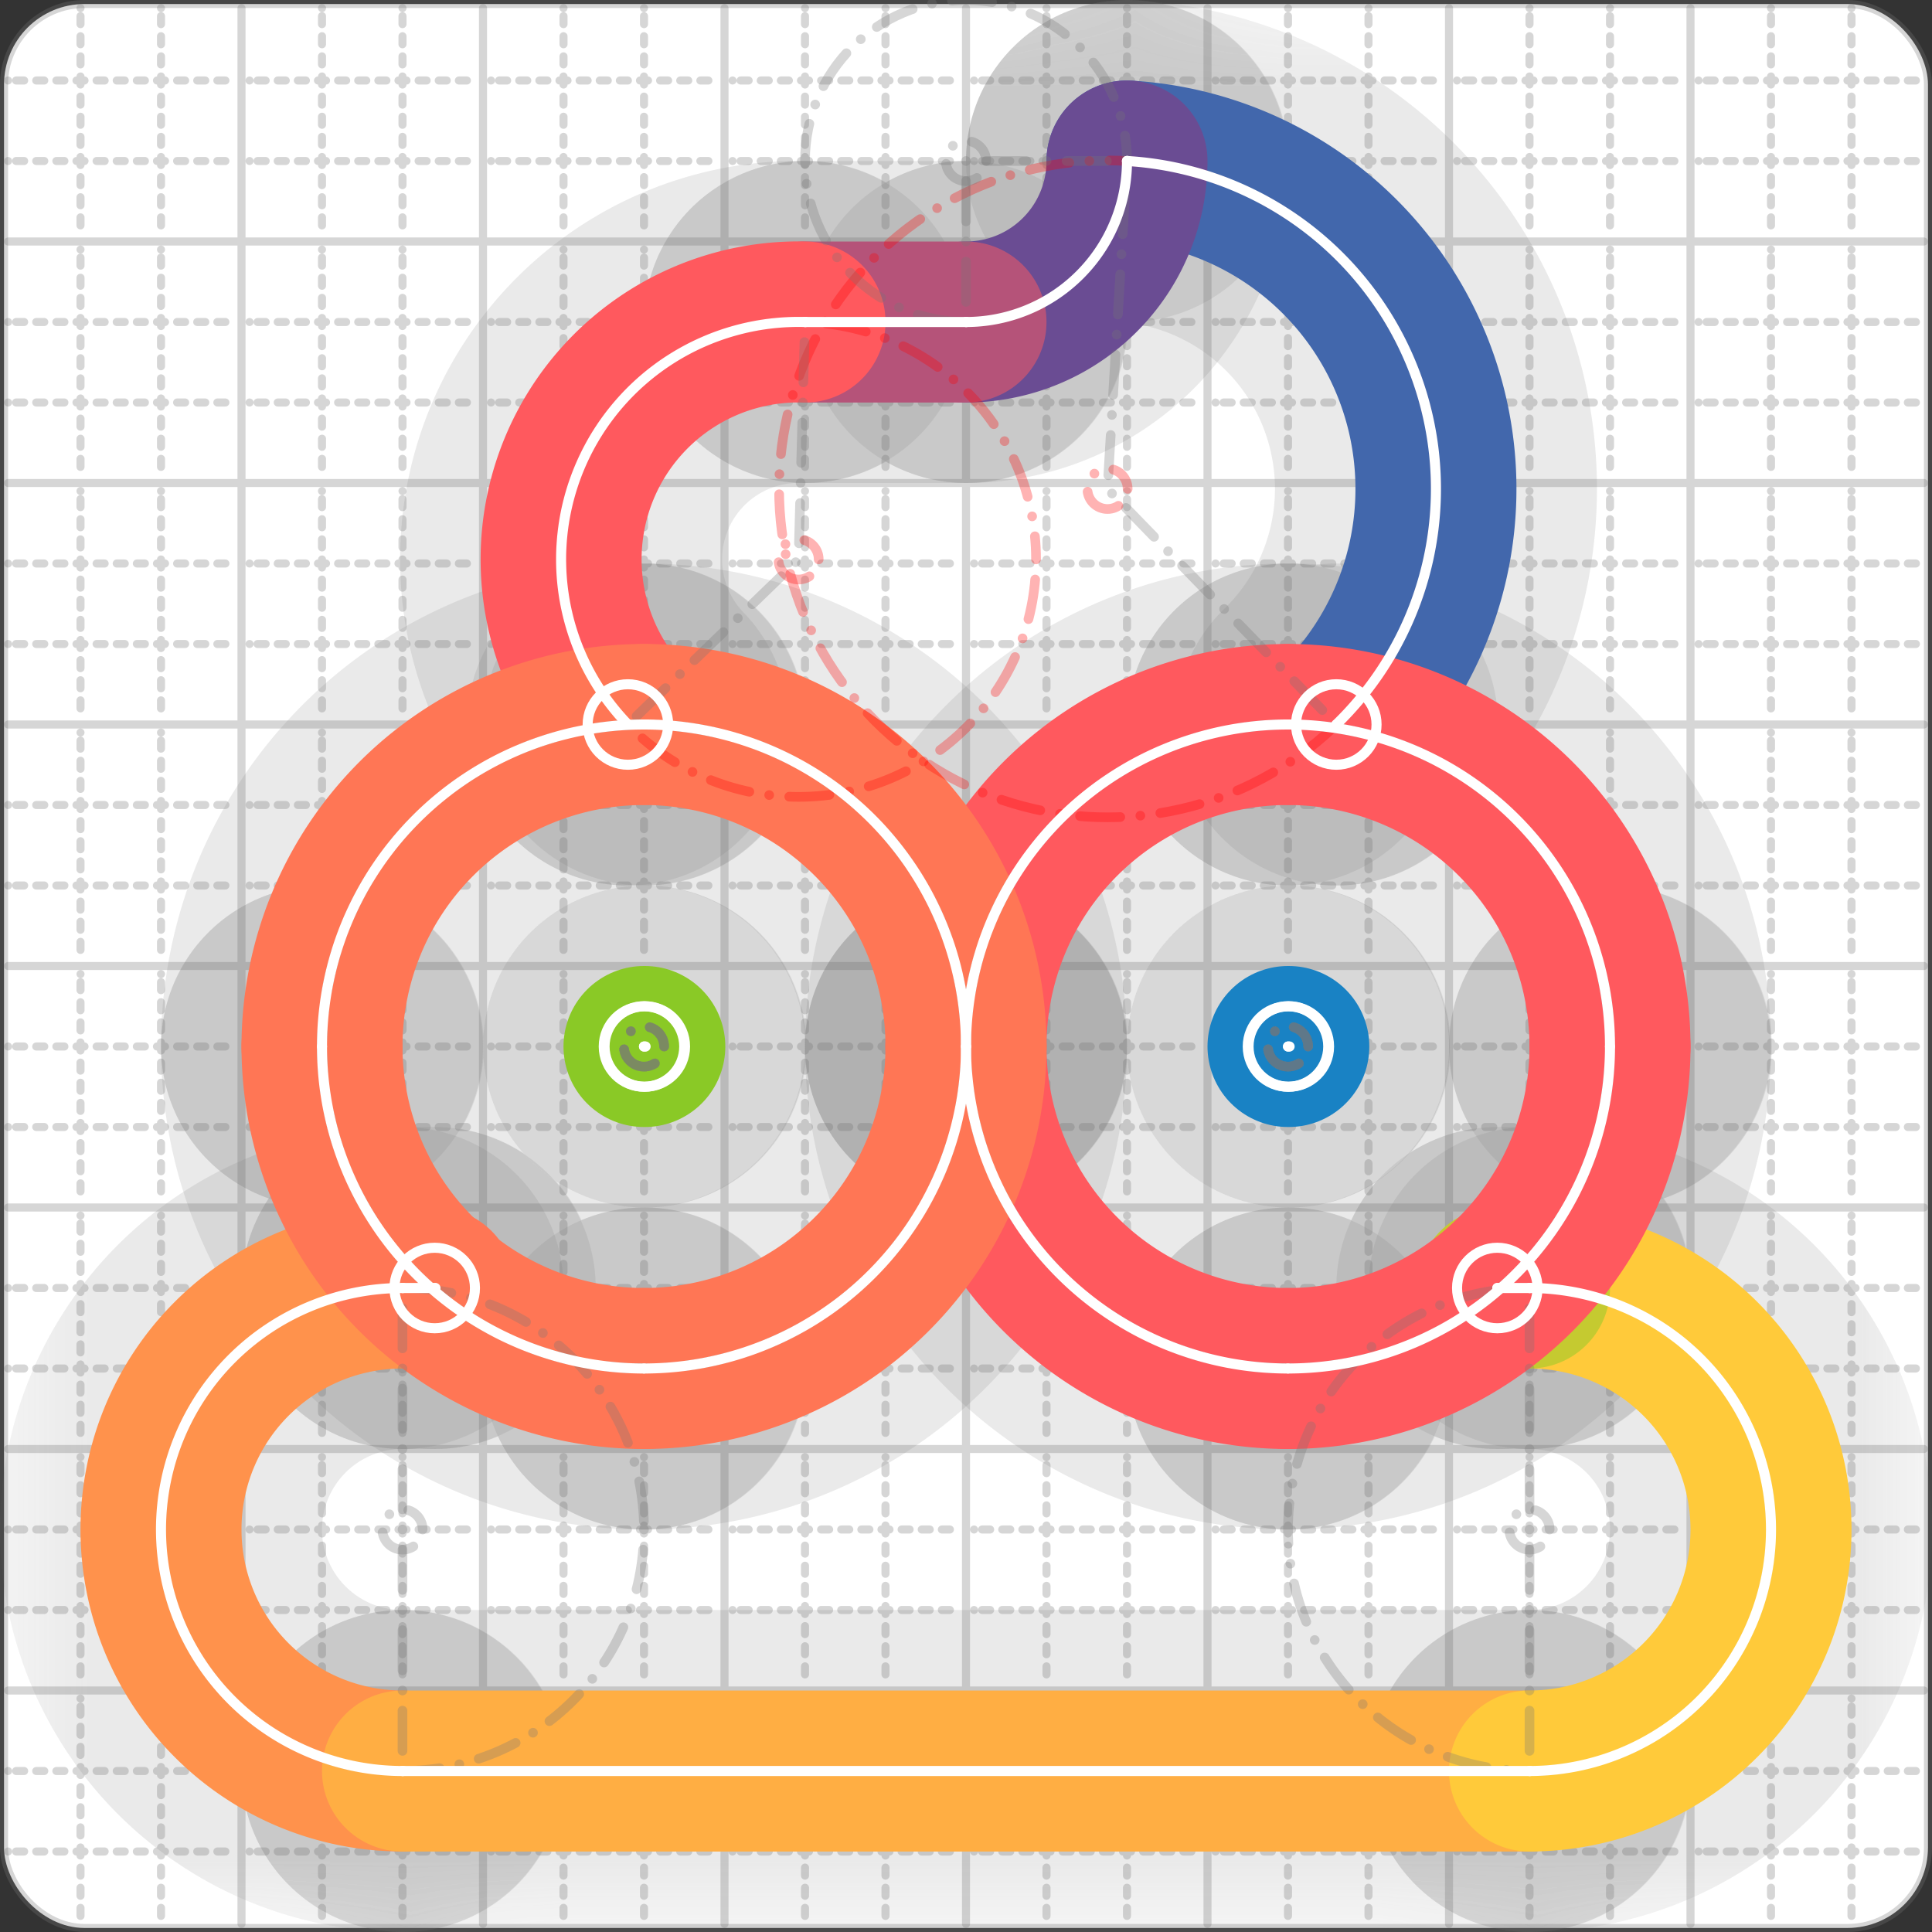 <svg xmlns="http://www.w3.org/2000/svg" width="24" height="24" viewBox="0 0 24 24" fill="none" stroke="currentColor" stroke-width="2" stroke-linecap="round" stroke-linejoin="round"><rect x="0" y="0" width="24" height="24" fill="#333333" stroke="none"/><style>
  @media screen and (prefers-color-scheme: light) {
    .svg-preview-grid-rect { fill: none }
  }
  @media screen and (prefers-color-scheme: dark) {
    .svg-preview-grid-rect { fill: none }
    .svg
    .svg-preview-grid-group,
    .svg-preview-radii-group,
    .svg-preview-shadow-mask-group,
    .svg-preview-shadow-group {
      stroke: #fff;
    }
  }
</style><g class="svg-preview-grid-group" stroke-linecap="butt" stroke-width="0.1" stroke="#777" stroke-opacity="0.3"><rect class="svg-preview-grid-rect" width="23.9" height="23.9" x="0.05" y="0.05" rx="1" fill="#fff"></rect><path stroke-dasharray="0 0.1 0.1 0.15 0.1 0.15 0.1 0.15 0.1 0.15 0.1 0.15 0.1 0.15 0.1 0.15 0.1 0.15 0.1 0.15 0.1 0.15 0.1 0.15 0 0.15" stroke-width="0.1" d="M0.1 1h23.8M1 0.1v23.8M0.1 2h23.8M2 0.1v23.8M0.1 4h23.8M4 0.1v23.8M0.1 5h23.8M5 0.1v23.8M0.1 7h23.8M7 0.1v23.8M0.1 8h23.8M8 0.1v23.8M0.1 10h23.8M10 0.1v23.8M0.1 11h23.8M11 0.1v23.8M0.1 13h23.8M13 0.1v23.8M0.1 14h23.8M14 0.1v23.8M0.1 16h23.8M16 0.1v23.8M0.1 17h23.8M17 0.1v23.8M0.1 19h23.8M19 0.1v23.8M0.1 20h23.8M20 0.1v23.8M0.1 22h23.8M22 0.1v23.8M0.1 23h23.8M23 0.1v23.8"></path><path d="M0.1 3h23.8M3 0.1v23.8M0.1 6h23.8M6 0.1v23.8M0.1 9h23.8M9 0.1v23.8M0.1 12h23.8M12 0.1v23.8M0.1 15h23.8M15 0.1v23.8M0.1 18h23.8M18 0.1v23.8M0.1 21h23.8M21 0.1v23.8"></path></g><g class="svg-preview-shadow-mask-group" stroke-width="4" stroke="#777" stroke-opacity="0.15"><mask id="svg-preview-shadow-mask-0" maskUnits="userSpaceOnUse" stroke-opacity="1" stroke-width="4" stroke="#000"><rect x="0" y="0" width="24" height="24" fill="#fff" stroke="none" rx="1"></rect><path d="M16 13h.01M16.01 13h.01"></path></mask><mask id="svg-preview-shadow-mask-1" maskUnits="userSpaceOnUse" stroke-opacity="1" stroke-width="4" stroke="#000"><rect x="0" y="0" width="24" height="24" fill="#fff" stroke="none" rx="1"></rect><path d="M16.6 9h.01M14 2h.01M12 4h.01M10 4h.01M7.8 9h.01"></path></mask><mask id="svg-preview-shadow-mask-2" maskUnits="userSpaceOnUse" stroke-opacity="1" stroke-width="4" stroke="#000"><rect x="0" y="0" width="24" height="24" fill="#fff" stroke="none" rx="1"></rect><path d="M5.4 16h.01M5 16h.01M5 22h.01M19 22h.01M19 16h.01M18.6 16h.01"></path></mask><mask id="svg-preview-shadow-mask-3" maskUnits="userSpaceOnUse" stroke-opacity="1" stroke-width="4" stroke="#000"><rect x="0" y="0" width="24" height="24" fill="#fff" stroke="none" rx="1"></rect><path d="M8 13h.01M8.01 13h.01"></path></mask><mask id="svg-preview-shadow-mask-4" maskUnits="userSpaceOnUse" stroke-opacity="1" stroke-width="4" stroke="#000"><rect x="0" y="0" width="24" height="24" fill="#fff" stroke="none" rx="1"></rect><path d="M16 9h.01M20 13h.01M16 17h.01M12 13h.01"></path></mask><mask id="svg-preview-shadow-mask-5" maskUnits="userSpaceOnUse" stroke-opacity="1" stroke-width="4" stroke="#000"><rect x="0" y="0" width="24" height="24" fill="#fff" stroke="none" rx="1"></rect><path d="M8 9h.01M12 13h.01M8 17h.01M4 13h.01"></path></mask></g><g class="svg-preview-shadow-group" stroke-width="4" stroke="#777" stroke-opacity="0.15"><path mask="url(#svg-preview-shadow-mask-0)" d="M 16 13 L 16.01 13"></path><path mask="url(#svg-preview-shadow-mask-1)" d="M 16.6 9 A4.08 4.08 0 0 0 14 2"></path><path mask="url(#svg-preview-shadow-mask-1)" d="M 14 2 A2 2 0 0 1 12 4"></path><path mask="url(#svg-preview-shadow-mask-1)" d="M 12 4 L 10 4"></path><path mask="url(#svg-preview-shadow-mask-1)" d="M 10 4 A2.95 2.95 0 0 0 7.8 9"></path><path mask="url(#svg-preview-shadow-mask-2)" d="M 5.4 16 L 5 16"></path><path mask="url(#svg-preview-shadow-mask-2)" d="M 5 16 A3 3 0 1 0 5 22"></path><path mask="url(#svg-preview-shadow-mask-2)" d="M 5 22 L 19 22"></path><path mask="url(#svg-preview-shadow-mask-2)" d="M 19 22 A3 3 0 1 0 19 16"></path><path mask="url(#svg-preview-shadow-mask-2)" d="M 19 16 L 18.6 16"></path><path mask="url(#svg-preview-shadow-mask-3)" d="M 8 13 L 8.01 13"></path><path mask="url(#svg-preview-shadow-mask-4)" d="M 16 9 A4 4 0 0 1 20 13"></path><path mask="url(#svg-preview-shadow-mask-4)" d="M 20 13 A4 4 0 0 1 16 17"></path><path mask="url(#svg-preview-shadow-mask-4)" d="M 16 17 A4 4 0 0 1 12 13"></path><path mask="url(#svg-preview-shadow-mask-4)" d="M 12 13 A4 4 0 0 1 16 9"></path><path mask="url(#svg-preview-shadow-mask-5)" d="M 8 9 A4 4 0 0 1 12 13"></path><path mask="url(#svg-preview-shadow-mask-5)" d="M 12 13 A4 4 0 0 1 8 17"></path><path mask="url(#svg-preview-shadow-mask-5)" d="M 8 17 A4 4 0 0 1 4 13"></path><path mask="url(#svg-preview-shadow-mask-5)" d="M 4 13 A4 4 0 0 1 8 9"></path><path d="M16 13h.01M16.01 13h.01M16.6 9h.01M14 2h.01M12 4h.01M10 4h.01M7.8 9h.01M5.4 16h.01M5 16h.01M5 22h.01M19 22h.01M19 16h.01M18.6 16h.01M8 13h.01M8.01 13h.01M16 9h.01M20 13h.01M16 17h.01M12 13h.01M8 9h.01M8 17h.01M4 13h.01"></path></g><g class="svg-preview-handles-group" stroke-width="0.12" stroke="#777" stroke-opacity="0.6"></g><g class="svg-preview-colored-path-group"><path d="M 16 13 L 16.01 13" stroke="#1982c4"></path><path d="M 16.6 9 A4.08 4.08 0 0 0 14 2" stroke="#4267AC"></path><path d="M 14 2 A2 2 0 0 1 12 4" stroke="#6a4c93"></path><path d="M 12 4 L 10 4" stroke="#B55379"></path><path d="M 10 4 A2.95 2.95 0 0 0 7.8 9" stroke="#FF595E"></path><path d="M 5.4 16 L 5 16" stroke="#FF7655"></path><path d="M 5 16 A3 3 0 1 0 5 22" stroke="#ff924c"></path><path d="M 5 22 L 19 22" stroke="#FFAE43"></path><path d="M 19 22 A3 3 0 1 0 19 16" stroke="#ffca3a"></path><path d="M 19 16 L 18.6 16" stroke="#C5CA30"></path><path d="M 8 13 L 8.01 13" stroke="#8ac926"></path><path d="M 16 9 A4 4 0 0 1 20 13" stroke="#FF595E"></path><path d="M 20 13 A4 4 0 0 1 16 17" stroke="#FF595E"></path><path d="M 16 17 A4 4 0 0 1 12 13" stroke="#FF595E"></path><path d="M 12 13 A4 4 0 0 1 16 9" stroke="#FF595E"></path><path d="M 8 9 A4 4 0 0 1 12 13" stroke="#FF7655"></path><path d="M 12 13 A4 4 0 0 1 8 17" stroke="#FF7655"></path><path d="M 8 17 A4 4 0 0 1 4 13" stroke="#FF7655"></path><path d="M 4 13 A4 4 0 0 1 8 9" stroke="#FF7655"></path></g><g class="svg-preview-radii-group" stroke-width="0.12" stroke-dasharray="0 0.25 0.25" stroke="#777" stroke-opacity="0.3"><path d="M16.6 9 13.758 6.073 14 2"></path><circle cy="6.073" cx="13.758" r="0.25" stroke-dasharray="0" stroke="red"></circle><circle cy="6.073" cx="13.758" r="4.08" stroke="red"></circle><path d="M14 2 12 2 12 4"></path><circle cy="2" cx="12" r="0.25" stroke-dasharray="0"></circle><circle cy="2" cx="12" r="2"></circle><path d="M10 4 9.92 6.949 7.8 9"></path><circle cy="6.949" cx="9.92" r="0.25" stroke-dasharray="0" stroke="red"></circle><circle cy="6.949" cx="9.92" r="2.95" stroke="red"></circle><path d="M5 16 5 19 5 22"></path><circle cy="19" cx="5" r="0.25" stroke-dasharray="0"></circle><circle cy="19" cx="5" r="3"></circle><path d="M19 22 19 19 19 16"></path><circle cy="19" cx="19" r="0.25" stroke-dasharray="0"></circle><circle cy="19" cx="19" r="3"></circle><circle cy="13" cx="16" r="0.25" stroke-dasharray="0"></circle><circle cy="13" cx="16" r="4"></circle><circle cy="13" cx="16" r="0.25" stroke-dasharray="0"></circle><circle cy="13" cx="16" r="4"></circle><circle cy="13" cx="16" r="0.25" stroke-dasharray="0"></circle><circle cy="13" cx="16" r="4"></circle><circle cy="13" cx="16" r="0.25" stroke-dasharray="0"></circle><circle cy="13" cx="16" r="4"></circle><circle cy="13" cx="8" r="0.25" stroke-dasharray="0"></circle><circle cy="13" cx="8" r="4"></circle><circle cy="13" cx="8" r="0.25" stroke-dasharray="0"></circle><circle cy="13" cx="8" r="4"></circle><circle cy="13" cx="8" r="0.25" stroke-dasharray="0"></circle><circle cy="13" cx="8" r="4"></circle><circle cy="13" cx="8" r="0.25" stroke-dasharray="0"></circle><circle cy="13" cx="8" r="4"></circle></g><g class="svg-preview-control-path-marker-mask-group" stroke-width="1" stroke="#000"><mask id="svg-preview-control-path-marker-mask-0" maskUnits="userSpaceOnUse"><rect x="0" y="0" width="24" height="24" fill="#fff" stroke="none" rx="1"></rect><path d="M16 13h.01"></path><path d="M16.01 13h.01"></path></mask><mask id="svg-preview-control-path-marker-mask-1" maskUnits="userSpaceOnUse"><rect x="0" y="0" width="24" height="24" fill="#fff" stroke="none" rx="1"></rect><path d="M16.6 9h.01"></path><path d="M14 2h.01"></path></mask><mask id="svg-preview-control-path-marker-mask-2" maskUnits="userSpaceOnUse"><rect x="0" y="0" width="24" height="24" fill="#fff" stroke="none" rx="1"></rect><path d="M14 2h.01"></path><path d="M12 4h.01"></path></mask><mask id="svg-preview-control-path-marker-mask-3" maskUnits="userSpaceOnUse"><rect x="0" y="0" width="24" height="24" fill="#fff" stroke="none" rx="1"></rect><path d="M12 4h.01"></path><path d="M10 4h.01"></path></mask><mask id="svg-preview-control-path-marker-mask-4" maskUnits="userSpaceOnUse"><rect x="0" y="0" width="24" height="24" fill="#fff" stroke="none" rx="1"></rect><path d="M10 4h.01"></path><path d="M7.8 9h.01"></path></mask><mask id="svg-preview-control-path-marker-mask-5" maskUnits="userSpaceOnUse"><rect x="0" y="0" width="24" height="24" fill="#fff" stroke="none" rx="1"></rect><path d="M5.4 16h.01"></path><path d="M5 16h.01"></path></mask><mask id="svg-preview-control-path-marker-mask-6" maskUnits="userSpaceOnUse"><rect x="0" y="0" width="24" height="24" fill="#fff" stroke="none" rx="1"></rect><path d="M5 16h.01"></path><path d="M5 22h.01"></path></mask><mask id="svg-preview-control-path-marker-mask-7" maskUnits="userSpaceOnUse"><rect x="0" y="0" width="24" height="24" fill="#fff" stroke="none" rx="1"></rect><path d="M5 22h.01"></path><path d="M19 22h.01"></path></mask><mask id="svg-preview-control-path-marker-mask-8" maskUnits="userSpaceOnUse"><rect x="0" y="0" width="24" height="24" fill="#fff" stroke="none" rx="1"></rect><path d="M19 22h.01"></path><path d="M19 16h.01"></path></mask><mask id="svg-preview-control-path-marker-mask-9" maskUnits="userSpaceOnUse"><rect x="0" y="0" width="24" height="24" fill="#fff" stroke="none" rx="1"></rect><path d="M19 16h.01"></path><path d="M18.6 16h.01"></path></mask><mask id="svg-preview-control-path-marker-mask-10" maskUnits="userSpaceOnUse"><rect x="0" y="0" width="24" height="24" fill="#fff" stroke="none" rx="1"></rect><path d="M8 13h.01"></path><path d="M8.01 13h.01"></path></mask></g><g class="svg-preview-control-path-group" stroke="#fff" stroke-width="0.125"><path mask="url(#svg-preview-control-path-marker-mask-0)" d="M 16 13 L 16.01 13"></path><path mask="url(#svg-preview-control-path-marker-mask-1)" d="M 16.6 9 A4.08 4.08 0 0 0 14 2"></path><path mask="url(#svg-preview-control-path-marker-mask-2)" d="M 14 2 A2 2 0 0 1 12 4"></path><path mask="url(#svg-preview-control-path-marker-mask-3)" d="M 12 4 L 10 4"></path><path mask="url(#svg-preview-control-path-marker-mask-4)" d="M 10 4 A2.95 2.95 0 0 0 7.8 9"></path><path mask="url(#svg-preview-control-path-marker-mask-5)" d="M 5.4 16 L 5 16"></path><path mask="url(#svg-preview-control-path-marker-mask-6)" d="M 5 16 A3 3 0 1 0 5 22"></path><path mask="url(#svg-preview-control-path-marker-mask-7)" d="M 5 22 L 19 22"></path><path mask="url(#svg-preview-control-path-marker-mask-8)" d="M 19 22 A3 3 0 1 0 19 16"></path><path mask="url(#svg-preview-control-path-marker-mask-9)" d="M 19 16 L 18.6 16"></path><path mask="url(#svg-preview-control-path-marker-mask-10)" d="M 8 13 L 8.01 13"></path><path d="M 16 9 A4 4 0 0 1 20 13"></path><path d="M 20 13 A4 4 0 0 1 16 17"></path><path d="M 16 17 A4 4 0 0 1 12 13"></path><path d="M 12 13 A4 4 0 0 1 16 9"></path><path d="M 8 9 A4 4 0 0 1 12 13"></path><path d="M 12 13 A4 4 0 0 1 8 17"></path><path d="M 8 17 A4 4 0 0 1 4 13"></path><path d="M 4 13 A4 4 0 0 1 8 9"></path></g><g class="svg-preview-control-path-marker-group" stroke="#fff" stroke-width="0.125"><path d="M16 13h.01M16.01 13h.01M16.6 9h.01M14 2h.01M14 2h.01M12 4h.01M12 4h.01M10 4h.01M10 4h.01M7.8 9h.01M5.4 16h.01M5 16h.01M5 16h.01M5 22h.01M5 22h.01M19 22h.01M19 22h.01M19 16h.01M19 16h.01M18.6 16h.01M8 13h.01M8.01 13h.01"></path><circle cx="16" cy="13" r="0.5"></circle><circle cx="16.01" cy="13" r="0.5"></circle><circle cx="16.6" cy="9" r="0.5"></circle><circle cx="7.8" cy="9" r="0.5"></circle><circle cx="5.4" cy="16" r="0.5"></circle><circle cx="18.6" cy="16" r="0.5"></circle><circle cx="8" cy="13" r="0.5"></circle><circle cx="8.01" cy="13" r="0.5"></circle></g><g class="svg-preview-handles-group" stroke-width="0.12" stroke="#FFF" stroke-opacity="0.3"></g></svg>